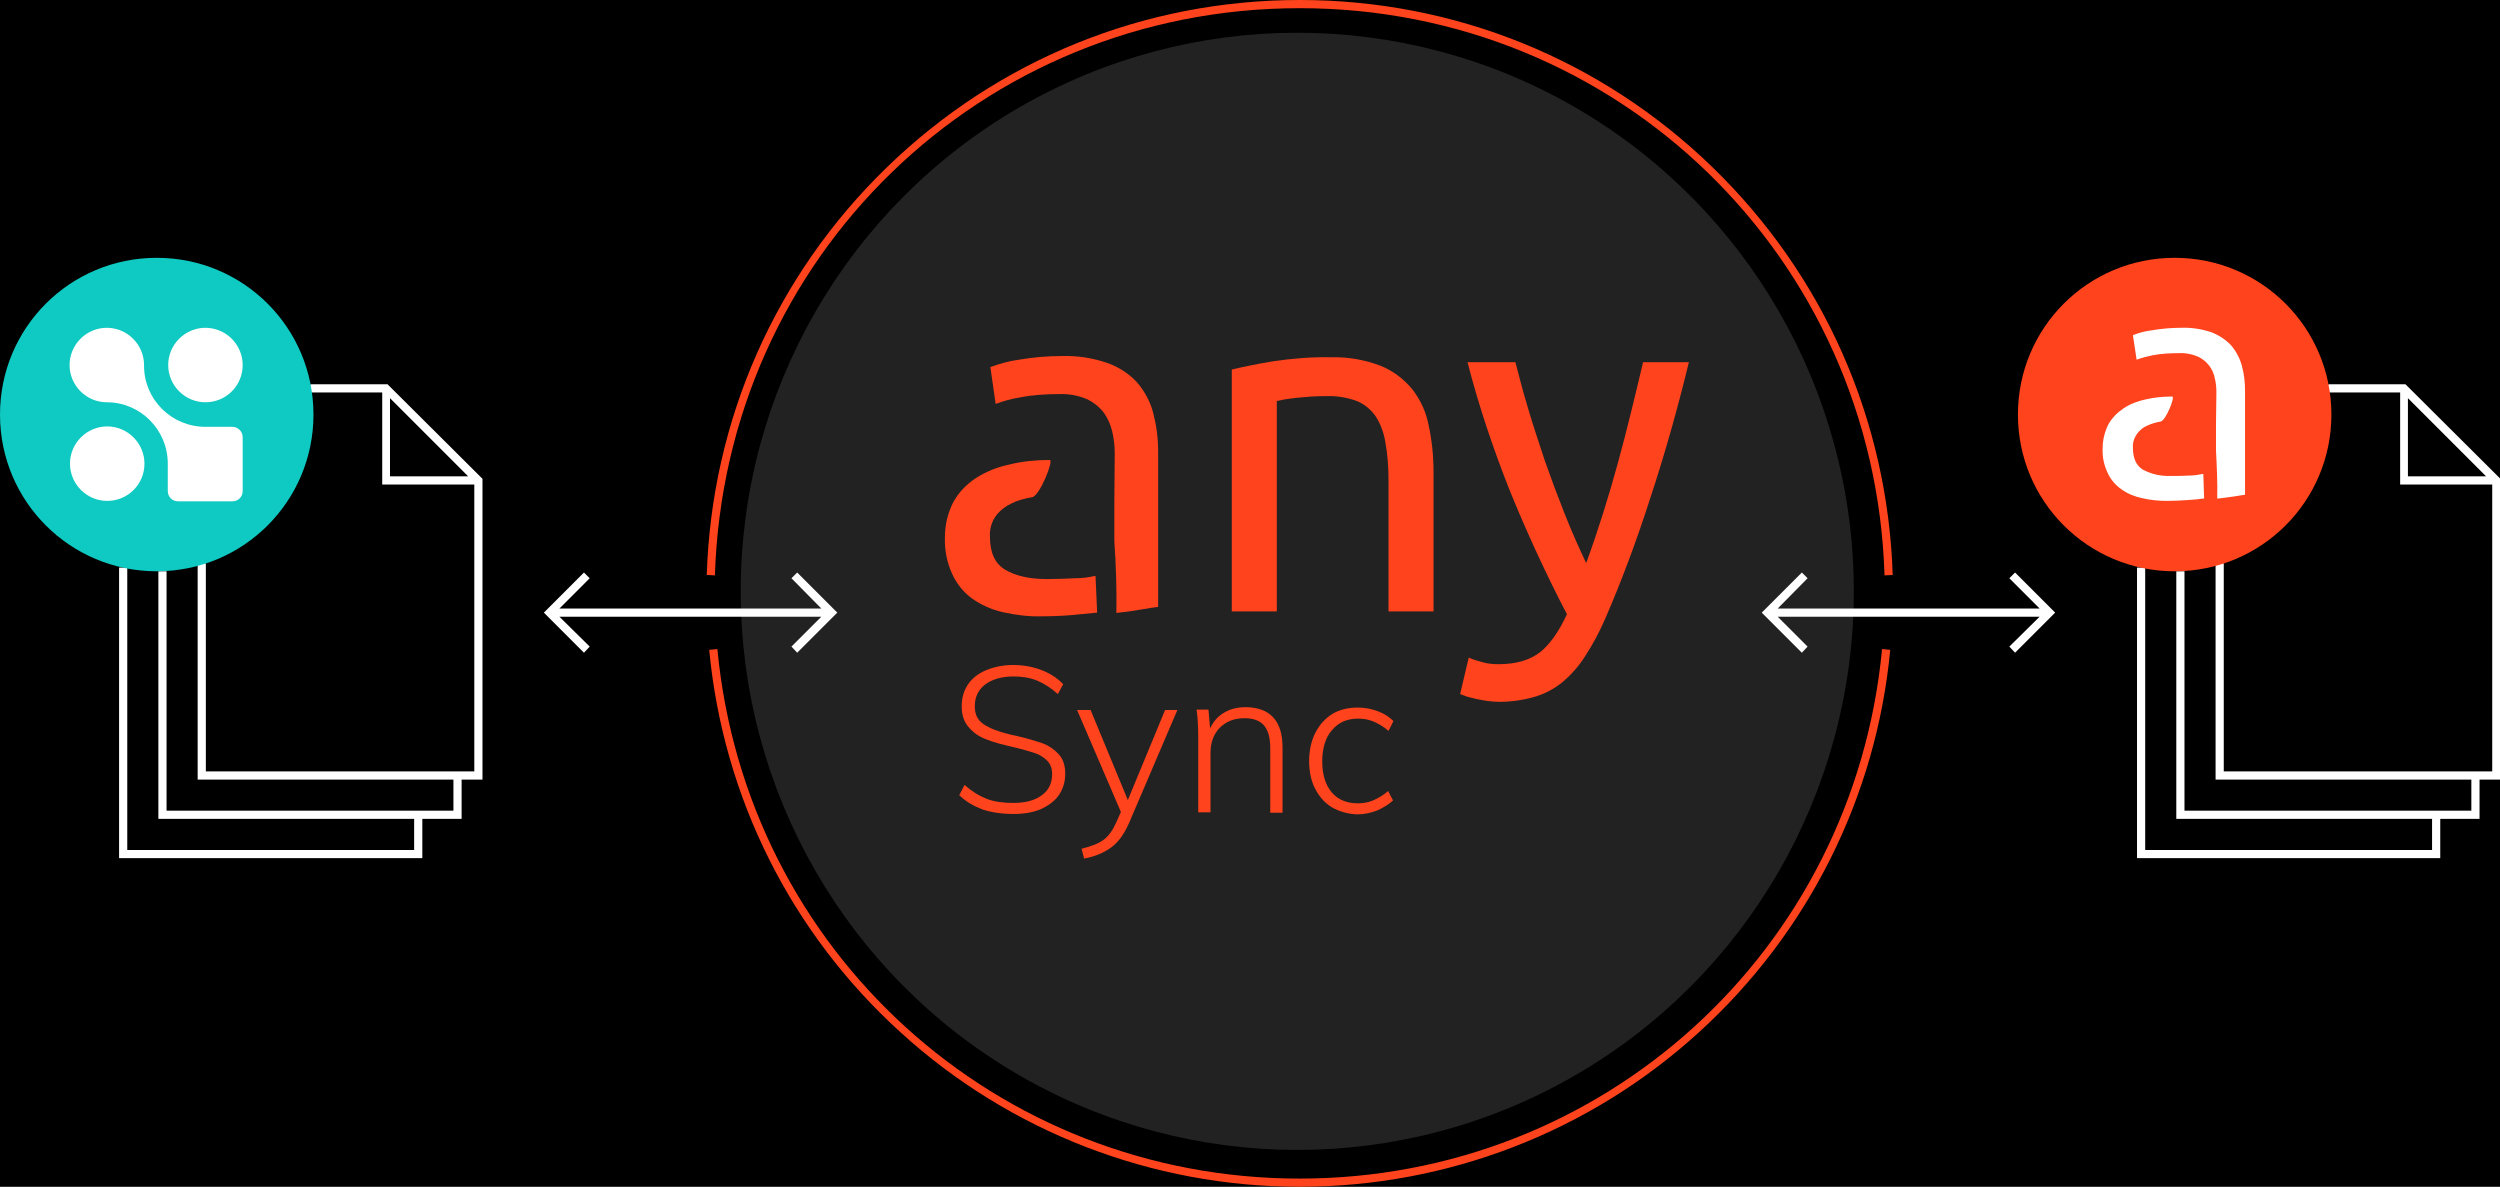 <?xml version="1.0" encoding="UTF-8"?> <!-- Generator: Adobe Illustrator 23.0.3, SVG Export Plug-In . SVG Version: 6.00 Build 0) --> <svg xmlns="http://www.w3.org/2000/svg" xmlns:xlink="http://www.w3.org/1999/xlink" id="Calque_1" x="0px" y="0px" viewBox="0 0 610.9 290" style="enable-background:new 0 0 610.9 290;" xml:space="preserve"> <style type="text/css"> .st0{fill:#FF431D;} .st1{fill:#222222;} .st2{fill:#FFFFFF;} .st3{fill:#0FCAC2;} </style> <g id="Calque_2"> <rect y="0" width="611" height="290"></rect> </g> <path class="st0" d="M460.5,140.6C458.1,62.9,395.3,2,317.6,2c-77.8,0-140.5,60.9-142.9,138.6l-2-0.1c1.2-37.9,16.8-73.2,44-99.6 S279.7,0,317.6,0s73.7,14.5,100.9,40.9c27.2,26.4,42.8,61.8,44,99.6L460.5,140.6z"></path> <path class="st0" d="M317.6,290c-36.1,0-70.8-13.4-97.5-37.7c-26.8-24.3-43.4-57.5-46.8-93.5l2-0.2c7,73.8,68.2,129.4,142.3,129.4 s135.3-55.6,142.3-129.4l2,0.2c-3.4,36-20.1,69.2-46.8,93.5S353.7,290,317.6,290L317.6,290z"></path> <ellipse class="st1" cx="317" cy="144.5" rx="136" ry="136.5"></ellipse> <polygon class="st2" points="194.8,139.9 193.4,141.3 200.7,148.7 136.7,148.7 144.1,141.3 142.7,139.9 132.9,149.7 142.7,159.5 144.1,158 136.7,150.7 200.7,150.7 193.4,158 194.8,159.5 204.6,149.7 "></polygon> <polygon class="st2" points="492.4,139.9 491,141.3 498.4,148.7 434.4,148.7 441.7,141.3 440.3,139.9 430.5,149.7 440.3,159.5 441.7,158 434.4,150.7 498.4,150.7 491,158 492.4,159.5 502.2,149.7 "></polygon> <path class="st2" d="M611,117l-23.2-23.1h-18.5c-0.6,0-1,0.4-1,1s0.4,1,1,1h17.2v22.5H609v70.1h-65.6V138c0-0.6-0.4-1-1-1 s-1,0.4-1,1v52.5h62.5v7.6h-70.1v-58.5h-2v60.5h62.5v7.6h-70.1v-69h-2v71h74.1v-9.6h9.6v-9.6h5.1V117z M588.4,97.3l19.1,19.1h-19.1 V97.3z"></path> <path class="st2" d="M117.9,117L94.7,93.9H76.2c-0.6,0-1,0.4-1,1s0.4,1,1,1h17.2v22.5h22.5v70.1H50.3V138c0-0.6-0.4-1-1-1 s-1,0.4-1,1v52.5h62.5v7.6H40.7v-58.5h-2v60.5h62.5v7.6H31.1v-69h-2v71h74.1v-9.6h9.6v-9.6h5.1C117.9,190.5,117.9,117,117.9,117z M95.3,97.3l19.1,19.1H95.3V97.3z"></path> <path class="st0" d="M254.7,181.6c-1.6-0.5-3.7-1.2-6.4-1.8l-1.4-0.3c-2.9-0.7-5-1.5-6.5-2.5s-2.2-2.4-2.2-4.4c0-2.2,0.8-4,2.5-5.3 s4-2,7-2c2.1,0,4,0.3,5.7,1s3.4,1.8,5.1,3.3l1.3-2.4c-1.5-1.6-3.3-2.7-5.4-3.5s-4.4-1.2-6.8-1.2c-2.6,0-4.8,0.5-6.7,1.3 s-3.4,2-4.4,3.5s-1.5,3.3-1.5,5.3c0,2.2,0.6,3.9,1.8,5.2c1.1,1.3,2.6,2.3,4.3,2.9c1.7,0.7,4,1.3,6.7,1.9c2.1,0.5,3.7,1,5,1.4 s2.3,1.1,3.1,1.9s1.2,1.9,1.2,3.2c0,2.2-0.8,4-2.5,5.2c-1.7,1.3-4,1.9-7,1.9c-2.5,0-4.7-0.3-6.5-1s-3.6-1.8-5.4-3.4l-1.3,2.5 c1.6,1.6,3.6,2.7,5.7,3.5c2.1,0.7,4.6,1.1,7.6,1.1c2.6,0,4.8-0.4,6.7-1.2c1.9-0.9,3.4-2,4.4-3.5s1.5-3.2,1.5-5.1 c0-2-0.5-3.6-1.6-4.8S256.3,182.2,254.7,181.6L254.7,181.6z"></path> <path class="st0" d="M275.6,195.5l-9.1-22h-3.3l10.7,24.9l-1.1,2.5c-0.9,2-1.9,3.4-3.1,4.3s-3,1.6-5.4,2.2l0.6,2.4 c2.7-0.5,4.8-1.4,6.6-2.7s3.2-3.3,4.4-6l11.8-27.6h-3L275.6,195.5L275.6,195.5z"></path> <path class="st0" d="M304.5,172.8c-2,0-3.8,0.4-5.3,1.3c-1.6,0.9-2.7,2.2-3.5,3.9l-0.4-4.6h-2.9c0.3,2.1,0.4,4.4,0.4,7v18.1h3V184 c0-2.6,0.8-4.7,2.3-6.2s3.5-2.3,6-2.3c2.2,0,3.8,0.6,4.8,1.8s1.5,3,1.5,5.5v15.8h3v-16C313.4,176.1,310.3,172.9,304.5,172.8z"></path> <path class="st0" d="M331.9,175.6c1.3,0,2.5,0.2,3.7,0.7s2.4,1.2,3.7,2.3l1.2-2.4c-1-1-2.2-1.8-3.8-2.4s-3.2-0.9-4.9-0.9 c-2.4,0-4.5,0.5-6.3,1.6c-1.7,1.1-3.1,2.6-4.1,4.6s-1.5,4.3-1.5,6.9s0.5,4.9,1.5,6.8s2.3,3.4,4.1,4.5c1.8,1,3.8,1.6,6.1,1.7 c1.6,0,3.2-0.3,4.8-0.9c1.6-0.7,2.9-1.5,4-2.5l-1.2-2.3c-1.3,1.1-2.5,1.8-3.7,2.3s-2.4,0.7-3.7,0.7c-2.7,0-4.9-0.9-6.4-2.7 s-2.3-4.3-2.3-7.5c0-3.3,0.8-5.9,2.4-7.7C327.1,176.5,329.2,175.6,331.9,175.6L331.9,175.6z"></path> <path class="st0" d="M267.7,140.7c-1.6,0.4-3.3,0.6-5,0.6c-2,0.1-4.3,0.2-6.9,0.2c-4.3,0-7.7-0.8-10.2-2.3s-3.7-4.2-3.7-8.1 c-0.1-1.8,0.4-3.6,1.5-5.1c1-1.3,2.3-2.3,3.8-3c1.6-0.8,3.3-1.2,5-1.5c1.8-0.2,5.4-9.1,4.3-9.1c-3.3,0-6.6,0.3-9.8,1.1 c-2.9,0.6-5.7,1.7-8.2,3.3c-2.3,1.5-4.2,3.5-5.5,5.8c-1.4,2.7-2.1,5.6-2.1,8.7c-0.1,3.1,0.5,6.2,1.8,9c1.1,2.4,2.8,4.5,4.9,6 c2.3,1.6,4.8,2.7,7.5,3.3c3.1,0.7,6.3,1.1,9.5,1c2.4,0,4.9-0.1,7.3-0.3c2.2-0.2,4.3-0.4,6.2-0.6L267.7,140.7L267.7,140.7z"></path> <path class="st0" d="M249.3,97.1c3.1-0.6,6.3-0.8,9.4-0.8c2.3-0.1,4.7,0.3,6.8,1.2c1.6,0.7,3.1,1.9,4.2,3.3c1,1.4,1.7,3,2.1,4.7 c0.4,1.8,0.6,3.5,0.6,5.3l-0.1,11.8v9.6c0.4,5.8,0.6,11.8,0.5,17.6l0.6-0.1c2.1-0.2,4-0.5,5.7-0.8s3-0.5,3.9-0.6v-38 c0-3.2-0.4-6.3-1.2-9.4c-0.7-2.7-2.1-5.3-3.9-7.4c-2-2.2-4.5-3.8-7.3-4.8c-3.5-1.2-7.2-1.8-11-1.7c-3.6,0-7.1,0.3-10.6,0.9 c-2.4,0.3-4.8,1-7,1.8l1.3,9C245.2,98,247.3,97.4,249.3,97.1L249.3,97.1z"></path> <path class="st0" d="M345.1,95.1c-2.1-2.5-4.7-4.5-7.7-5.7c-3.9-1.5-8-2.2-12.1-2.1c-4.8-0.1-9.6,0.3-14.3,1c-4.2,0.7-7.5,1.4-10,2 v59.1h11V98c0.4-0.1,1-0.2,1.9-0.4c0.9-0.1,1.9-0.3,3-0.4l3.6-0.3c1.2-0.1,2.4-0.1,3.6-0.1c2.4-0.1,4.9,0.3,7.2,1.1 c1.9,0.7,3.5,2,4.7,3.6c1.3,1.9,2.1,4.1,2.5,6.4c0.6,3.2,0.8,6.4,0.8,9.6v31.9h11v-34.2c0-3.8-0.4-7.6-1.2-11.3 C348.5,100.7,347.1,97.7,345.1,95.1L345.1,95.1z"></path> <path class="st0" d="M401.5,88.5c-2,8.5-4,16.8-6.2,24.8s-4.7,16.1-7.7,24.3c-1.9-4-3.7-8.1-5.4-12.4s-3.3-8.6-4.8-12.9 c-1.4-4.3-2.8-8.4-4-12.5c-1.2-4-2.2-7.8-3.1-11.3h-11.7c2.8,10.9,6.4,21.5,10.5,31.8c4.3,10.5,8.9,20.4,13.8,29.8 c-2,4.3-4.2,7.4-6.6,9.3c-2.5,1.9-5.8,2.9-10.1,2.9c-1.3,0-2.7-0.1-4-0.5c-1.1-0.3-2.2-0.6-3.3-1.1l-2.1,8.9 c0.5,0.2,1.1,0.4,1.6,0.6c0.7,0.2,1.5,0.4,2.4,0.6c1,0.2,1.9,0.4,2.8,0.5s1.8,0.2,2.7,0.2c2.9,0,5.8-0.4,8.6-1.2 c2.5-0.7,4.9-2,6.9-3.6c2.1-1.8,4-3.9,5.5-6.3c1.9-2.9,3.5-5.9,4.9-9.1c4-9.2,7.7-19.1,11.1-29.7c3.5-10.6,6.6-21.6,9.4-33.1 L401.5,88.5L401.5,88.5z"></path> <circle class="st2" cx="38.3" cy="101.3" r="34.5"></circle> <circle class="st2" cx="531.4" cy="101.3" r="34.5"></circle> <path class="st0" d="M531.4,63c-21.2,0-38.3,17.1-38.3,38.3s17.1,38.3,38.3,38.3c21.2,0,38.3-17.1,38.3-38.3S552.6,63,531.4,63z M534.5,122.2c-1.7,0.1-3.3,0.2-4.9,0.2c-2.1,0-4.2-0.2-6.3-0.7c-1.8-0.4-3.5-1.1-5-2.2c-1.4-1-2.6-2.4-3.3-4 c-0.9-1.9-1.3-3.9-1.2-6c0-2,0.5-4,1.4-5.8c0.9-1.6,2.2-2.9,3.7-3.9c1.6-1.1,3.5-1.8,5.4-2.2c2.1-0.5,4.3-0.7,6.5-0.7 c0.8,0-1.6,5.9-2.8,6.1c-1.1,0.2-2.2,0.5-3.3,1c-1,0.4-1.8,1.1-2.5,2c-0.7,1-1.1,2.2-1,3.4c0,2.6,0.8,4.4,2.5,5.4 c2.1,1.1,4.4,1.6,6.8,1.5c1.8,0,3.3,0,4.6-0.1c1.1,0,2.2-0.2,3.3-0.4l0.2,6C537.3,122,536,122.1,534.5,122.2L534.5,122.2z M548.6,120.9c-0.6,0.1-1.5,0.2-2.6,0.4s-2.4,0.3-3.8,0.5h-0.4c0.1-3.8-0.1-7.8-0.3-11.7v-6.4l0.1-7.8c0-1.2-0.1-2.3-0.4-3.5 c-0.2-1.1-0.7-2.2-1.4-3.1c-0.8-1-1.7-1.7-2.8-2.2c-1.5-0.6-3-0.9-4.6-0.8c-2.1,0-4.2,0.1-6.3,0.5c-1.4,0.3-2.7,0.6-4,1.1l-0.9-6 c1.5-0.6,3.1-1,4.7-1.2c2.4-0.4,4.7-0.6,7.1-0.6c2.5-0.1,5,0.3,7.4,1.1c1.8,0.7,3.5,1.8,4.8,3.2c1.2,1.4,2.1,3.1,2.6,4.9 c0.6,2.1,0.8,4.2,0.8,6.3L548.6,120.9L548.6,120.9z"></path> <path class="st3" d="M38.3,63C17.1,63,0,80.1,0,101.3s17.1,38.3,38.3,38.3s38.3-17.1,38.3-38.3S59.5,63,38.3,63z M26.2,122.4 c-5,0-9.1-4.1-9.1-9.1s4.1-9.1,9.1-9.1s9.1,4.1,9.1,9.1C35.3,118.4,31.2,122.4,26.2,122.4z M59.3,120c0,1.4-1.1,2.5-2.5,2.5H43.5 c-1.4,0-2.5-1.1-2.5-2.5v-6.7c0-8.3-6.7-15-14.9-15c-5,0-9.1-4.1-9.1-9.1s4.1-9.1,9.1-9.1s9.1,4.1,9.1,9.1v0.2 c0,8.2,6.7,14.9,15,14.9h6.6c1.3,0,2.5,1.1,2.5,2.5V120z M50.2,98.3c-5,0-9.1-4.1-9.1-9.1s4.1-9.1,9.1-9.1s9.1,4.1,9.1,9.1 C59.3,94.3,55.2,98.3,50.2,98.3z"></path> </svg> 